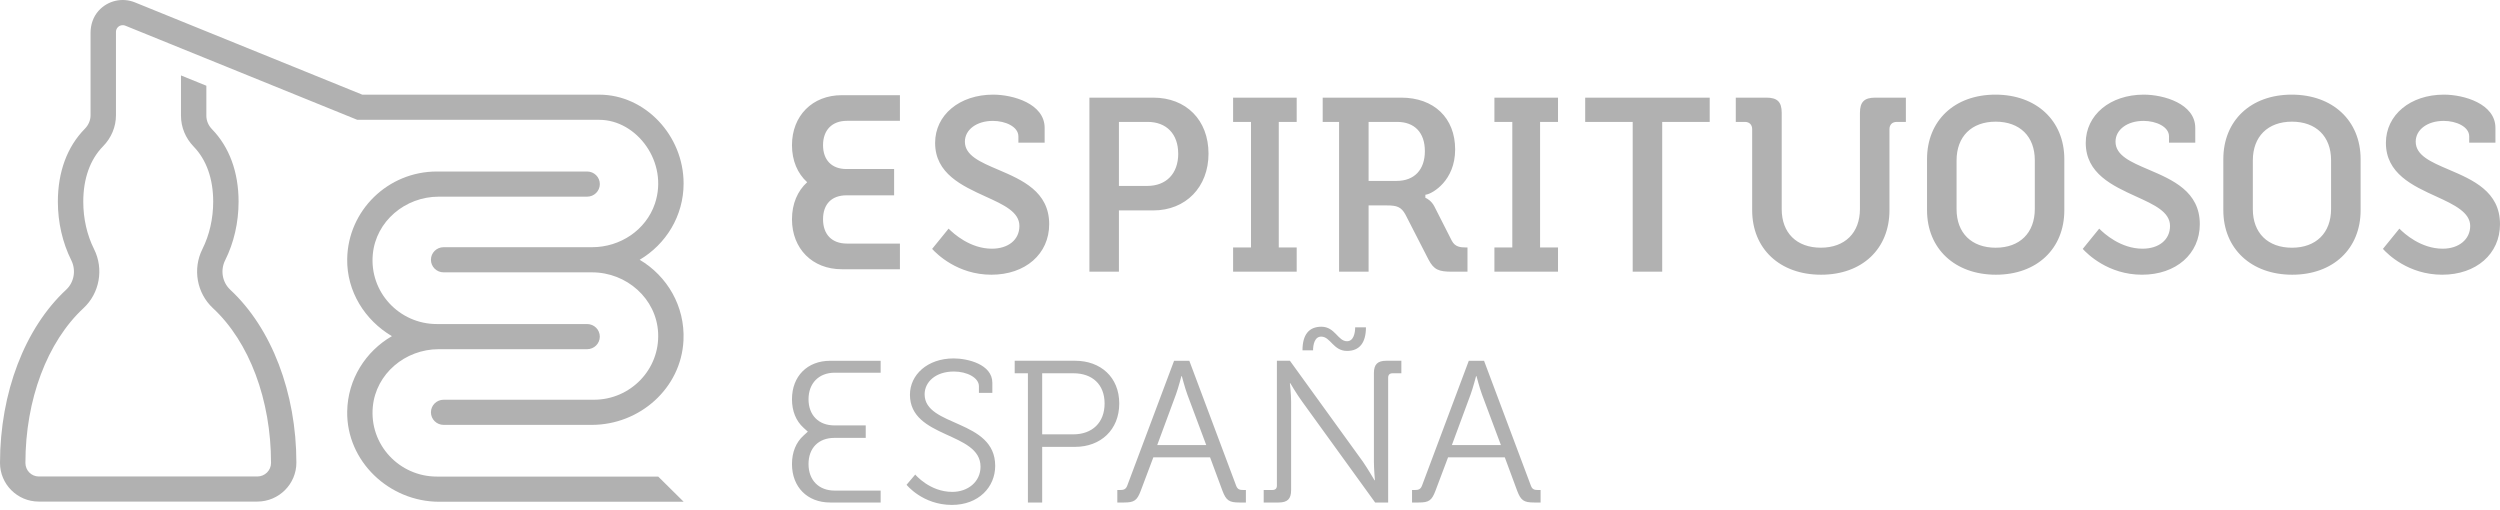 <svg width="255" height="52" viewBox="0 0 255 52" fill="none" xmlns="http://www.w3.org/2000/svg">
<g clip-path="url(#clip0_138_3941)">
<path d="M67.135 48.61H44.552C40.728 48.61 37.658 45.35 38.027 41.487C38.347 38.122 41.334 35.618 44.745 35.618H59.886C60.601 35.618 61.18 35.044 61.18 34.335C61.18 33.626 60.601 33.052 59.886 33.052H44.552C40.728 33.052 37.658 29.792 38.027 25.929C38.347 22.564 41.334 20.06 44.745 20.06H59.888C60.604 20.06 61.183 19.486 61.183 18.777C61.183 18.068 60.604 17.494 59.888 17.494H44.555C39.564 17.494 35.497 21.475 35.414 26.403C35.358 29.739 37.231 32.67 39.974 34.288C37.293 35.836 35.468 38.687 35.414 41.964C35.328 47.031 39.683 51.179 44.798 51.179H69.733L67.141 48.613L67.135 48.61ZM23.483 29.551C27.704 33.47 30.228 40.063 30.231 47.192C30.231 49.375 28.447 51.161 26.244 51.161H3.96C1.769 51.164 0 49.387 0 47.216C0.006 40.063 2.526 33.47 6.748 29.551C7.561 28.795 7.778 27.562 7.273 26.55C6.377 24.755 5.902 22.687 5.902 20.566C5.902 17.535 6.852 14.964 8.654 13.134C9.031 12.751 9.236 12.263 9.236 11.757V3.354C9.236 2.53 9.503 1.712 10.055 1.1C11.014 0.038 12.495 -0.271 13.763 0.244L36.955 9.656H61.129C65.79 9.656 69.727 13.805 69.727 18.718C69.727 22.025 67.925 24.914 65.247 26.497C68.043 28.151 69.884 31.231 69.715 34.723C69.478 39.59 65.265 43.338 60.349 43.338H45.25C44.534 43.338 43.955 42.764 43.955 42.055C43.955 41.346 44.534 40.773 45.25 40.773H60.583C64.309 40.773 67.316 37.677 67.129 33.95C66.957 30.46 63.917 27.78 60.393 27.78H45.25C44.534 27.78 43.955 27.206 43.955 26.497C43.955 25.788 44.534 25.214 45.25 25.214H60.402C63.264 25.214 65.891 23.464 66.8 20.775C68.219 16.558 64.956 12.222 61.129 12.222H36.444L12.783 2.619C12.475 2.495 12.225 2.622 12.133 2.683C12.018 2.76 11.828 2.936 11.828 3.254V11.757C11.828 12.934 11.358 14.061 10.509 14.926C9.191 16.267 8.494 18.221 8.494 20.569C8.494 22.299 8.874 23.973 9.595 25.414C10.604 27.43 10.162 29.904 8.52 31.428C4.806 34.876 2.592 40.778 2.592 47.216C2.592 47.992 3.206 48.602 3.963 48.602H26.247C27.015 48.602 27.645 47.984 27.645 47.222C27.645 40.778 25.43 34.873 21.716 31.428C20.075 29.904 19.632 27.433 20.642 25.414C21.363 23.973 21.746 22.299 21.746 20.569C21.746 18.238 21.057 16.297 19.757 14.955C18.92 14.09 18.46 12.972 18.46 11.804V7.694L21.048 8.744V11.804C21.048 12.307 21.253 12.796 21.624 13.178C23.4 15.008 24.335 17.565 24.335 20.569C24.335 22.69 23.86 24.761 22.963 26.553C22.459 27.565 22.672 28.798 23.489 29.554" fill="#B1B1B1"/>
<path d="M84.674 51.255H89.825V50.04H85.134C83.516 50.04 82.469 48.978 82.469 47.333C82.469 45.689 83.502 44.665 85.099 44.665H88.305V43.391H85.099C83.502 43.391 82.469 42.343 82.469 40.722C82.469 39.101 83.516 38.016 85.134 38.016H89.825V36.8H84.674C82.347 36.8 80.782 38.374 80.782 40.722C80.782 41.929 81.189 42.935 81.961 43.632L82.397 44.029L81.961 44.427C81.189 45.124 80.782 46.13 80.782 47.333C80.782 49.678 82.347 51.255 84.674 51.255ZM148.092 45.395L150.001 40.234C150.251 39.554 150.56 38.363 150.56 38.363H150.601C150.601 38.363 150.913 39.554 151.162 40.234L153.092 45.395H148.092ZM144.028 51.255H144.714C145.75 51.255 146.041 51.049 146.415 50.064L147.701 46.651H153.49L154.754 50.064C155.128 51.049 155.44 51.255 156.476 51.255H157.141V49.981H156.892C156.497 49.981 156.289 49.92 156.147 49.528L151.373 36.8H149.817L145.047 49.528C144.901 49.92 144.672 49.981 144.298 49.981H144.028V51.255ZM132.854 35.733H133.932C133.932 35.197 134.077 34.335 134.76 34.335C135.716 34.335 135.986 35.794 137.396 35.794C138.661 35.794 139.326 34.973 139.326 33.388H138.227C138.227 33.923 138.082 34.806 137.396 34.806C136.461 34.806 136.173 33.326 134.784 33.326C133.498 33.326 132.854 34.15 132.854 35.733ZM128.894 51.255H130.428C131.322 51.255 131.693 50.885 131.693 50.002V40.955C131.693 40.193 131.568 39.084 131.568 39.084H131.61C131.61 39.084 132.296 40.255 132.815 40.955L140.264 51.255H141.591V38.528C141.591 38.219 141.757 38.074 142.048 38.074H142.939V36.797H141.404C140.513 36.797 140.139 37.168 140.139 38.051V47.098C140.139 47.86 140.243 48.99 140.243 48.99H140.202C140.202 48.99 139.516 47.819 139.02 47.098L131.571 36.797H130.244V49.525C130.244 49.834 130.078 49.978 129.787 49.978H128.897V51.252L128.894 51.255ZM118.037 45.395L119.946 40.234C120.195 39.554 120.504 38.363 120.504 38.363H120.546C120.546 38.363 120.857 39.554 121.107 40.234L123.036 45.395H118.037ZM113.97 51.255H114.653C115.692 51.255 115.98 51.049 116.354 50.064L117.639 46.651H123.428L124.693 50.064C125.067 51.049 125.379 51.255 126.415 51.255H127.08V49.981H126.83C126.436 49.981 126.228 49.92 126.082 49.528L121.311 36.8H119.756L114.982 49.528C114.837 49.92 114.608 49.981 114.237 49.981H113.967V51.255H113.97ZM106.302 44.306V38.074H109.496C111.405 38.074 112.669 39.204 112.669 41.158C112.669 43.111 111.405 44.303 109.475 44.303H106.302V44.306ZM104.85 51.255H106.302V45.58H109.662C112.254 45.58 114.163 43.853 114.163 41.158C114.163 38.463 112.254 36.797 109.662 36.797H103.499V38.074H104.847V51.255H104.85ZM92.467 49.446C92.467 49.446 94.106 51.502 97.093 51.502C99.83 51.502 101.51 49.672 101.51 47.516C101.51 42.744 94.311 43.567 94.311 40.216C94.311 38.984 95.409 37.895 97.297 37.895C98.645 37.895 99.85 38.531 99.85 39.395V40.075H101.219V39.045C101.219 37.154 98.687 36.559 97.277 36.559C94.578 36.559 92.814 38.245 92.814 40.261C92.814 44.741 100.014 44.023 100.014 47.601C100.014 49.143 98.728 50.173 97.131 50.173C94.827 50.173 93.355 48.404 93.355 48.404L92.464 49.452L92.467 49.446ZM91.793 24.844H86.378C84.858 24.844 83.95 23.917 83.95 22.363C83.95 20.81 84.841 19.924 86.334 19.924H91.2V17.241H86.334C84.841 17.241 83.95 16.329 83.95 14.805C83.95 13.281 84.858 12.325 86.378 12.325H91.793V9.709H85.853C82.869 9.709 80.782 11.804 80.782 14.808C80.782 16.394 81.352 17.7 82.332 18.586C81.352 19.471 80.782 20.78 80.782 22.366C80.782 25.367 82.866 27.462 85.853 27.462H91.793V24.846V24.844ZM158.917 12.434V9.959H152.43V12.434H154.256V25.241H152.43V27.712H158.917V25.241H157.088V12.434H158.917ZM139.596 18.453H142.455C144.26 18.453 145.337 17.317 145.337 15.417C145.337 13.516 144.281 12.434 142.505 12.434H139.596V18.453ZM141.475 20.954H139.596V27.712H136.586V12.434H134.914V9.959H142.918C146.264 9.959 148.425 12.03 148.425 15.24C148.425 18.45 146.106 19.721 145.533 19.836L145.388 19.865V20.177L145.492 20.224C145.498 20.224 146.008 20.466 146.308 21.06L148.084 24.555C148.416 25.188 148.959 25.241 149.529 25.241H149.684V27.712H148.087C146.78 27.712 146.252 27.53 145.7 26.459L143.357 21.89C142.921 21.084 142.446 20.954 141.472 20.954M174.393 9.959H161.689V12.434H166.534V27.712H169.545V12.434H174.39V9.959H174.393ZM194.399 12.434V9.959H191.285C190.154 9.959 189.714 10.395 189.714 11.516V21.31C189.714 23.749 188.185 25.264 185.724 25.264C183.263 25.264 181.734 23.758 181.734 21.337V11.516C181.734 10.395 181.295 9.959 180.164 9.959H177.05V12.434H177.976C178.436 12.434 178.721 12.719 178.721 13.175V21.439C178.721 25.376 181.544 28.021 185.748 28.021C189.952 28.021 192.725 25.376 192.725 21.439V13.175C192.725 12.719 193.01 12.434 193.47 12.434H194.396H194.399ZM207.55 16.338C207.55 13.916 206.022 12.41 203.56 12.41C201.099 12.41 199.57 13.925 199.57 16.364V21.339C199.57 23.764 201.099 25.267 203.56 25.267C206.022 25.267 207.55 23.752 207.55 21.313V16.338ZM210.561 16.235V21.439C210.561 25.376 207.758 28.021 203.584 28.021C199.41 28.021 196.557 25.376 196.557 21.439V16.235C196.557 12.298 199.36 9.653 203.534 9.653C207.708 9.653 210.561 12.298 210.561 16.235ZM237.769 16.338C237.769 13.916 236.24 12.41 233.779 12.41C231.318 12.41 229.789 13.925 229.789 16.364V21.339C229.789 23.764 231.318 25.267 233.779 25.267C236.24 25.267 237.769 23.752 237.769 21.313V16.338ZM240.783 16.235V21.439C240.783 25.376 237.98 28.021 233.806 28.021C229.632 28.021 226.779 25.376 226.779 21.439V16.235C226.779 12.298 229.581 9.653 233.755 9.653C237.93 9.653 240.783 12.298 240.783 16.235ZM101.121 28.021C104.592 28.021 107.017 25.903 107.017 22.866C107.017 19.53 104.238 18.344 101.789 17.297C99.981 16.526 98.419 15.858 98.419 14.449C98.419 13.222 99.622 12.331 101.275 12.331C102.552 12.331 103.876 12.922 103.876 13.911V14.549H106.554V13.046C106.554 10.574 103.333 9.653 101.302 9.653C97.873 9.653 95.382 11.725 95.382 14.575C95.382 17.7 98.12 18.948 100.533 20.048C102.383 20.889 103.98 21.619 103.98 23.046C103.98 24.473 102.825 25.367 101.175 25.367C98.954 25.367 97.256 23.826 96.757 23.32L95.976 24.282L95.077 25.388C95.537 25.894 97.668 28.021 101.121 28.021ZM218.487 28.021C221.958 28.021 224.38 25.903 224.38 22.866C224.38 19.53 221.604 18.344 219.152 17.297C217.344 16.526 215.783 15.858 215.783 14.449C215.783 13.222 216.985 12.331 218.639 12.331C219.918 12.331 221.239 12.922 221.239 13.911V14.549H223.917V13.046C223.917 10.574 220.696 9.653 218.665 9.653C215.236 9.653 212.746 11.725 212.746 14.575C212.746 17.7 215.483 18.948 217.896 20.048C219.746 20.889 221.343 21.619 221.343 23.046C221.343 24.473 220.188 25.367 218.538 25.367C216.317 25.367 214.616 23.826 214.12 23.32L212.44 25.388C212.9 25.894 215.032 28.021 218.484 28.021M120.177 15.673C120.177 13.675 118.984 12.434 117.063 12.434H114.13V18.965H117.013C118.966 18.965 120.18 17.703 120.18 15.673M123.268 15.673C123.268 19.083 120.949 21.463 117.63 21.463H114.13V27.712H111.12V9.959H117.63C121.003 9.959 123.268 12.257 123.268 15.673ZM132.263 12.434V9.959H125.776V12.434H127.602V25.241H125.776V27.712H132.263V25.241H130.434V12.434H132.263ZM243.057 25.388L244.737 23.32C245.233 23.826 246.931 25.367 249.154 25.367C250.805 25.367 251.96 24.414 251.96 23.046C251.96 21.678 250.363 20.889 248.513 20.048C246.1 18.948 243.362 17.703 243.362 14.575C243.362 11.722 245.853 9.653 249.282 9.653C251.313 9.653 254.534 10.574 254.534 13.046V14.549H251.859V13.911C251.859 12.922 250.538 12.331 249.258 12.331C247.602 12.331 246.402 13.219 246.402 14.449C246.402 15.858 247.964 16.526 249.772 17.297C252.221 18.344 255 19.53 255 22.866C255 25.9 252.574 28.021 249.104 28.021C245.633 28.021 243.517 25.897 243.06 25.388" fill="#B1B1B1"/>
</g>
<defs>
<clipPath id="clip0_138_3941">
<rect width="255" height="51.502" fill="white"/>
</clipPath>
</defs>
</svg>
